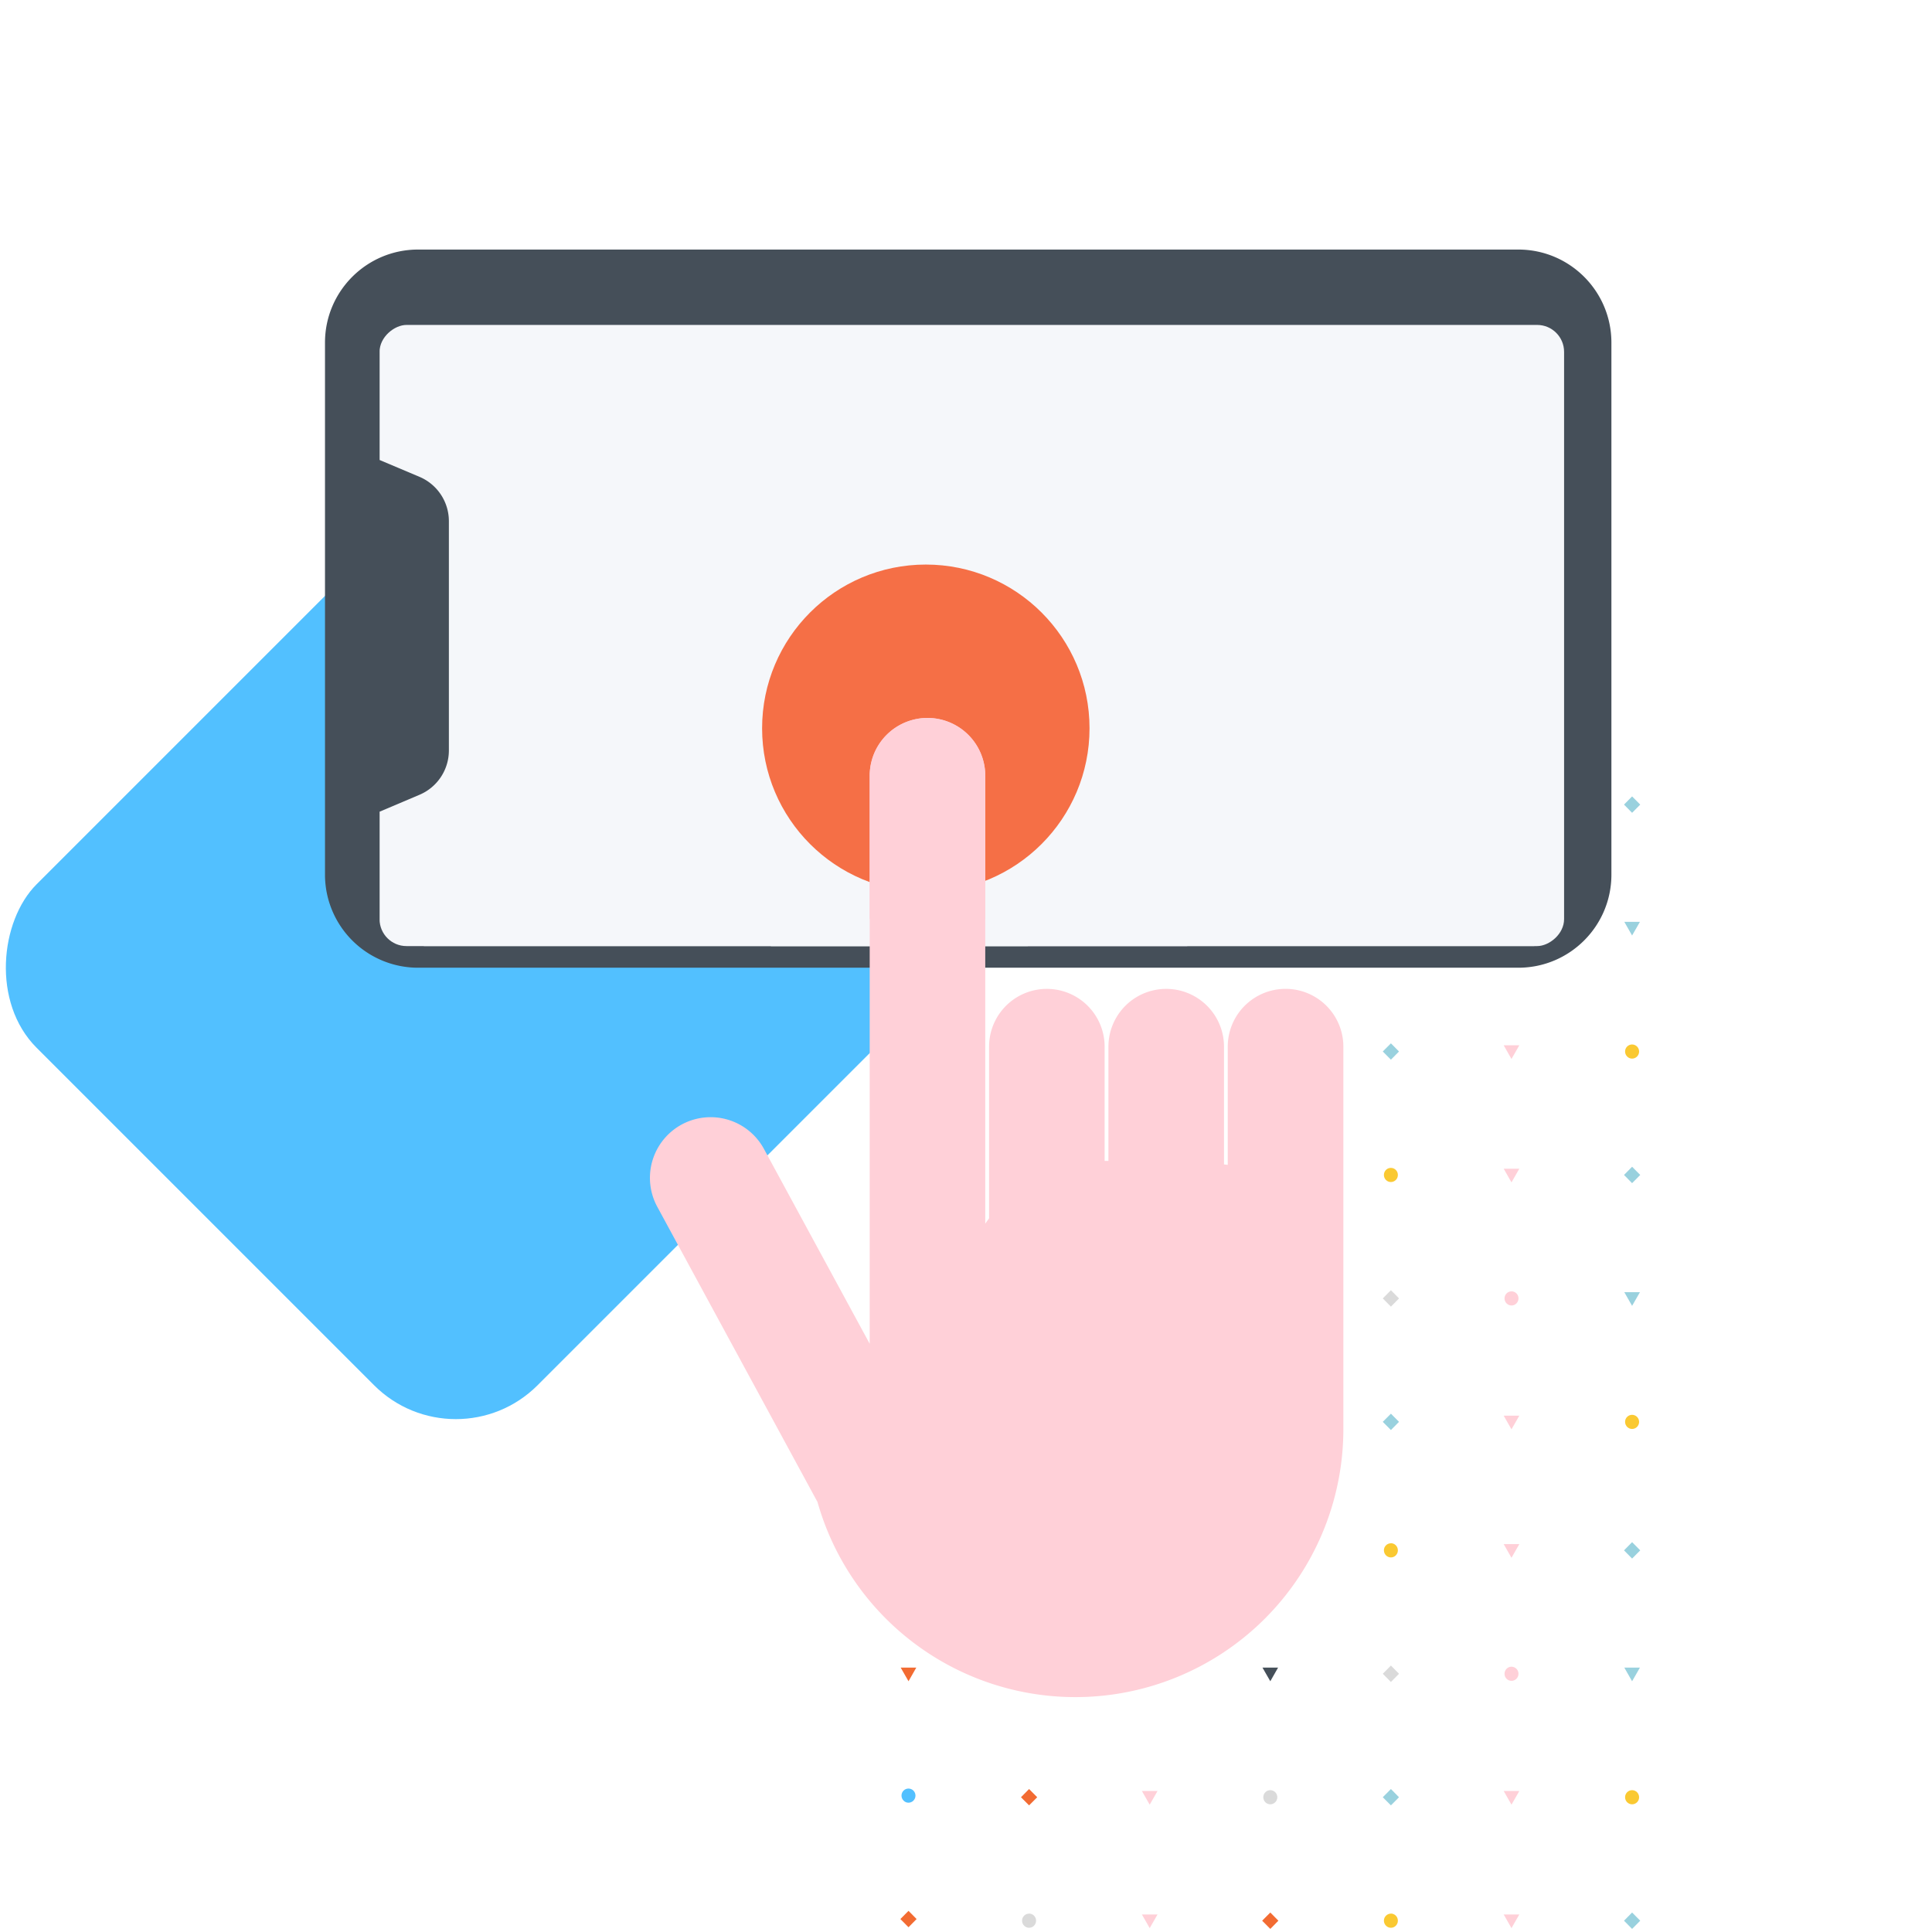 <svg width="325" height="325" fill="none" xmlns="http://www.w3.org/2000/svg"><g clip-path="url(#clip0)"><mask id="a" maskUnits="userSpaceOnUse" x="140" y="118" width="311" height="212"><rect x="450.18" y="329.08" width="309.99" height="210.81" rx="20.99" transform="rotate(180 450.18 329.08)" fill="#fff"/></mask><g mask="url(#a)"><g clip-path="url(#clip1)"><path fill-rule="evenodd" clip-rule="evenodd" d="M233.98 321.9c.65 0 1.17.54 1.17 1.2 0 .65-.52 1.19-1.17 1.19-.65 0-1.18-.54-1.18-1.2 0-.65.53-1.18 1.18-1.18z" fill="#FAC932"/></g><g clip-path="url(#clip2)"><path d="M254.26 324.35l-1.31-2.3h2.63l-1.32 2.3z" fill="#FFD0D8"/></g><g clip-path="url(#clip3)"><path fill="#99D1DE" d="M274.55 324.48l-1.36-1.38 1.36-1.38 1.37 1.38z"/></g><g clip-path="url(#clip4)"><path fill-rule="evenodd" clip-rule="evenodd" d="M173.11 321.9c.65 0 1.18.54 1.18 1.2 0 .65-.53 1.19-1.18 1.19-.65 0-1.18-.54-1.18-1.2 0-.65.53-1.18 1.18-1.18z" fill="#DADADA"/></g><g clip-path="url(#clip5)"><path d="M193.4 324.35l-1.31-2.3h2.63l-1.32 2.3z" fill="#FFD0D8"/></g><g clip-path="url(#clip6)"><path fill="#F26B32" d="M213.69 324.48l-1.37-1.38 1.37-1.38 1.36 1.38z"/></g><g clip-path="url(#clip7)"><path fill="#F26B32" d="M152.83 324.2l-1.37-1.38 1.37-1.38 1.36 1.38z"/></g><g clip-path="url(#clip8)"><path fill-rule="evenodd" clip-rule="evenodd" d="M274.55 301.14c.65 0 1.18.53 1.18 1.2 0 .65-.53 1.18-1.18 1.18-.65 0-1.18-.53-1.18-1.19 0-.66.53-1.19 1.18-1.19z" fill="#FAC932"/></g><g clip-path="url(#clip9)"><path d="M254.26 303.58l-1.31-2.3h2.63l-1.32 2.3z" fill="#FFD0D8"/></g><g clip-path="url(#clip10)"><path fill="#99D1DE" d="M233.98 303.7l-1.37-1.37 1.37-1.38 1.36 1.38z"/></g><g clip-path="url(#clip11)"><path fill-rule="evenodd" clip-rule="evenodd" d="M213.69 301.14c.65 0 1.18.53 1.18 1.19 0 .66-.53 1.19-1.18 1.19-.65 0-1.18-.53-1.18-1.19 0-.66.53-1.19 1.18-1.19z" fill="#DADADA"/></g><g clip-path="url(#clip12)"><path d="M193.4 303.58l-1.31-2.3h2.63l-1.32 2.3z" fill="#FFD0D8"/></g><g clip-path="url(#clip13)"><path fill="#F26B32" d="M173.11 303.7l-1.36-1.37 1.36-1.38 1.37 1.38z"/></g><g clip-path="url(#clip14)"><path fill-rule="evenodd" clip-rule="evenodd" d="M152.82 300.87c.66 0 1.18.53 1.18 1.19 0 .65-.52 1.19-1.18 1.19-.64 0-1.17-.54-1.17-1.2 0-.65.53-1.18 1.17-1.18z" fill="#52C0FF"/></g><g clip-path="url(#clip15)"><path d="M152.83 282.82l1.31-2.3h-2.63l1.32 2.3z" fill="#F26B32"/></g><g clip-path="url(#clip16)"><path fill="#FAC932" d="M173.11 282.94l1.37-1.38-1.37-1.38-1.36 1.38z"/></g><g clip-path="url(#clip17)"><path fill-rule="evenodd" clip-rule="evenodd" d="M193.4 280.38a1.18 1.18 0 000 2.38c.65 0 1.18-.54 1.18-1.2 0-.65-.53-1.19-1.18-1.19z" fill="#FFD0D8"/></g><g clip-path="url(#clip18)"><path d="M213.69 282.82l1.31-2.3h-2.63l1.32 2.3z" fill="#454F59"/></g><g clip-path="url(#clip19)"><path fill="#DADADA" d="M233.98 282.94l1.36-1.38-1.36-1.38-1.37 1.38z"/></g><g clip-path="url(#clip20)"><path fill-rule="evenodd" clip-rule="evenodd" d="M254.26 280.37c-.65 0-1.17.54-1.17 1.2 0 .65.52 1.18 1.17 1.18.65 0 1.18-.53 1.18-1.19 0-.65-.53-1.19-1.18-1.19z" fill="#FFD0D8"/></g><g clip-path="url(#clip21)"><path d="M274.55 282.82l1.32-2.3h-2.63l1.31 2.3z" fill="#99D1DE"/></g><g clip-path="url(#clip22)"><path fill-rule="evenodd" clip-rule="evenodd" d="M233.98 259.6c.65 0 1.17.54 1.17 1.2 0 .65-.52 1.19-1.17 1.19-.65 0-1.18-.54-1.18-1.2 0-.65.53-1.18 1.18-1.18z" fill="#FAC932"/></g><g clip-path="url(#clip23)"><path d="M254.26 262.05l-1.31-2.3h2.63l-1.32 2.3z" fill="#FFD0D8"/></g><g clip-path="url(#clip24)"><path fill="#99D1DE" d="M274.55 262.18l-1.36-1.38 1.36-1.38 1.37 1.38z"/></g><g clip-path="url(#clip25)"><path fill-rule="evenodd" clip-rule="evenodd" d="M173.11 259.6c.65 0 1.18.54 1.18 1.2 0 .65-.53 1.19-1.18 1.19-.65 0-1.18-.54-1.18-1.2 0-.65.53-1.18 1.18-1.18z" fill="#DADADA"/></g><g clip-path="url(#clip26)"><path d="M193.4 262.05l-1.31-2.3h2.63l-1.32 2.3z" fill="#FFD0D8"/></g><g clip-path="url(#clip27)"><path fill="#F26B32" d="M213.69 262.18l-1.37-1.38 1.37-1.38 1.36 1.38z"/></g><g clip-path="url(#clip28)"><path fill="#F26B32" d="M152.83 261.9l-1.37-1.38 1.37-1.37 1.36 1.37z"/></g><g clip-path="url(#clip29)"><path fill-rule="evenodd" clip-rule="evenodd" d="M274.55 238c.65 0 1.18.53 1.18 1.19 0 .65-.53 1.19-1.18 1.19-.65 0-1.18-.54-1.18-1.2 0-.65.53-1.18 1.18-1.18z" fill="#FAC932"/></g><g clip-path="url(#clip30)"><path d="M254.26 240.44l-1.31-2.3h2.63l-1.32 2.3z" fill="#FFD0D8"/></g><g clip-path="url(#clip31)"><path fill="#99D1DE" d="M233.98 240.56l-1.37-1.38 1.37-1.37 1.36 1.37z"/></g><g clip-path="url(#clip32)"><path fill-rule="evenodd" clip-rule="evenodd" d="M213.69 238a1.18 1.18 0 010 2.38c-.65 0-1.18-.54-1.18-1.2 0-.65.53-1.19 1.18-1.19z" fill="#DADADA"/></g><g clip-path="url(#clip33)"><path d="M193.4 240.44l-1.31-2.3h2.63l-1.32 2.3z" fill="#FFD0D8"/></g><g clip-path="url(#clip34)"><path fill="#F26B32" d="M173.11 240.56l-1.36-1.38 1.36-1.37 1.37 1.37z"/></g><g clip-path="url(#clip35)"><path fill-rule="evenodd" clip-rule="evenodd" d="M152.82 237.72c.66 0 1.18.53 1.18 1.2 0 .65-.53 1.18-1.18 1.18-.65 0-1.17-.53-1.17-1.19 0-.66.52-1.19 1.17-1.19z" fill="#52C0FF"/></g><g clip-path="url(#clip36)"><path fill-rule="evenodd" clip-rule="evenodd" d="M274.55 175.7c.65 0 1.18.53 1.18 1.19 0 .65-.53 1.19-1.18 1.19-.65 0-1.18-.54-1.18-1.2 0-.65.53-1.18 1.18-1.18z" fill="#FAC932"/></g><g clip-path="url(#clip37)"><path d="M254.26 178.14l-1.31-2.3h2.63l-1.32 2.3z" fill="#FFD0D8"/></g><g clip-path="url(#clip38)"><path fill="#99D1DE" d="M233.98 178.26l-1.37-1.38 1.37-1.37 1.36 1.37z"/></g><g clip-path="url(#clip39)"><path fill-rule="evenodd" clip-rule="evenodd" d="M213.69 175.7c.65 0 1.18.53 1.18 1.19 0 .65-.53 1.18-1.18 1.18-.65 0-1.18-.53-1.18-1.19 0-.65.53-1.19 1.18-1.19z" fill="#DADADA"/></g><g clip-path="url(#clip40)"><path d="M193.4 178.14l-1.31-2.3h2.63l-1.32 2.3z" fill="#FFD0D8"/></g><g clip-path="url(#clip41)"><path fill="#F26B32" d="M173.11 178.26l-1.36-1.38 1.36-1.37 1.37 1.37z"/></g><g clip-path="url(#clip42)"><path fill-rule="evenodd" clip-rule="evenodd" d="M152.82 175.42c.66 0 1.18.53 1.18 1.2 0 .65-.53 1.18-1.18 1.18-.65 0-1.17-.53-1.17-1.19 0-.66.52-1.19 1.17-1.19z" fill="#52C0FF"/></g><g clip-path="url(#clip43)"><path d="M152.83 219.67l1.31-2.3h-2.63l1.32 2.3z" fill="#F26B32"/></g><g clip-path="url(#clip44)"><path fill="#FAC932" d="M173.11 219.8l1.37-1.38-1.37-1.38-1.36 1.38z"/></g><g clip-path="url(#clip45)"><path fill-rule="evenodd" clip-rule="evenodd" d="M193.4 217.23c-.65 0-1.18.53-1.18 1.19 0 .65.53 1.19 1.18 1.19.65 0 1.18-.54 1.18-1.2 0-.65-.53-1.18-1.18-1.18z" fill="#FFD0D8"/></g><g clip-path="url(#clip46)"><path d="M213.69 219.67l1.31-2.3h-2.63l1.32 2.3z" fill="#454F59"/></g><g clip-path="url(#clip47)"><path fill="#DADADA" d="M233.98 219.8l1.36-1.38-1.36-1.38-1.37 1.38z"/></g><g clip-path="url(#clip48)"><path fill-rule="evenodd" clip-rule="evenodd" d="M254.27 217.23c-.66 0-1.18.53-1.18 1.19 0 .65.53 1.19 1.18 1.19.65 0 1.17-.54 1.17-1.2 0-.65-.52-1.18-1.17-1.18z" fill="#FFD0D8"/></g><g clip-path="url(#clip49)"><path d="M274.55 219.67l1.32-2.3h-2.63l1.31 2.3z" fill="#99D1DE"/></g><g clip-path="url(#clip50)"><path d="M152.83 157.37l1.31-2.3h-2.63l1.32 2.3z" fill="#F26B32"/></g><g clip-path="url(#clip51)"><path fill="#FAC932" d="M173.12 157.5l1.36-1.38-1.36-1.38-1.37 1.38z"/></g><g clip-path="url(#clip52)"><path fill-rule="evenodd" clip-rule="evenodd" d="M193.4 154.93c-.65 0-1.17.53-1.17 1.19 0 .66.52 1.19 1.17 1.19.65 0 1.18-.53 1.18-1.2 0-.65-.53-1.18-1.18-1.18z" fill="#FFD0D8"/></g><g clip-path="url(#clip53)"><path d="M213.7 157.37l1.3-2.3h-2.63l1.32 2.3z" fill="#454F59"/></g><g clip-path="url(#clip54)"><path fill="#DADADA" d="M233.98 157.5l1.36-1.38-1.36-1.38-1.37 1.38z"/></g><g clip-path="url(#clip55)"><path fill-rule="evenodd" clip-rule="evenodd" d="M254.27 154.93c-.65 0-1.18.53-1.18 1.19 0 .66.53 1.19 1.18 1.19.65 0 1.17-.53 1.17-1.2 0-.65-.52-1.18-1.17-1.18z" fill="#FFD0D8"/></g><g clip-path="url(#clip56)"><path d="M274.55 157.37l1.32-2.3h-2.63l1.31 2.3z" fill="#99D1DE"/></g><g clip-path="url(#clip57)"><path fill-rule="evenodd" clip-rule="evenodd" d="M233.97 196.46c.66 0 1.18.53 1.18 1.19 0 .66-.52 1.19-1.18 1.19-.65 0-1.17-.53-1.17-1.19 0-.66.52-1.19 1.17-1.19z" fill="#FAC932"/></g><g clip-path="url(#clip58)"><path d="M254.26 198.9l-1.31-2.3h2.63l-1.32 2.3z" fill="#FFD0D8"/></g><g clip-path="url(#clip59)"><path fill="#99D1DE" d="M274.55 199.03l-1.36-1.38 1.36-1.38 1.37 1.38z"/></g><g clip-path="url(#clip60)"><path fill-rule="evenodd" clip-rule="evenodd" d="M173.11 196.46c.65 0 1.18.53 1.18 1.19 0 .66-.53 1.19-1.18 1.19-.65 0-1.18-.53-1.18-1.19 0-.66.53-1.19 1.18-1.19z" fill="#DADADA"/></g><g clip-path="url(#clip61)"><path d="M193.4 198.9l-1.31-2.3h2.63l-1.32 2.3z" fill="#FFD0D8"/></g><g clip-path="url(#clip62)"><path fill="#F26B32" d="M213.69 199.03l-1.37-1.38 1.37-1.38 1.36 1.38z"/></g><g clip-path="url(#clip63)"><path fill="#F26B32" d="M152.83 198.76l-1.37-1.38 1.37-1.38 1.36 1.38z"/></g><g clip-path="url(#clip64)"><path fill-rule="evenodd" clip-rule="evenodd" d="M233.98 134.16c.65 0 1.17.53 1.17 1.2 0 .65-.52 1.18-1.17 1.18-.65 0-1.18-.53-1.18-1.19 0-.66.53-1.19 1.18-1.19z" fill="#FAC932"/></g><g clip-path="url(#clip65)"><path d="M254.26 136.6l-1.31-2.3h2.63l-1.32 2.3z" fill="#FFD0D8"/></g><g clip-path="url(#clip66)"><path fill="#99D1DE" d="M274.55 136.73l-1.36-1.38 1.36-1.38 1.37 1.38z"/></g><g clip-path="url(#clip67)"><path fill-rule="evenodd" clip-rule="evenodd" d="M173.11 134.16c.65 0 1.18.53 1.18 1.2 0 .65-.53 1.18-1.18 1.18-.65 0-1.18-.53-1.18-1.19 0-.66.53-1.19 1.18-1.19z" fill="#DADADA"/></g><g clip-path="url(#clip68)"><path d="M193.4 136.6l-1.31-2.3h2.63l-1.32 2.3z" fill="#FFD0D8"/></g><g clip-path="url(#clip69)"><path fill="#F26B32" d="M213.69 136.73l-1.37-1.38 1.37-1.38 1.36 1.38z"/></g><g clip-path="url(#clip70)"><path fill="#F26B32" d="M152.83 136.46l-1.37-1.38 1.37-1.38 1.36 1.38z"/></g></g></g><rect x="76.68" y="78.23" width="119.18" height="119.18" rx="19.44" transform="rotate(45 76.68 78.23)" fill="#52C0FF"/><path d="M70.33 41.98h185.08c8.65 0 15.66 7.01 15.66 15.66v89.49c0 8.65-7.01 15.66-15.66 15.66H70.33a15.66 15.66 0 01-15.66-15.66V57.64c0-8.65 7.01-15.66 15.66-15.66z" fill="#454F59"/><g filter="url(#filter0_d)"><g clip-path="url(#clip71)"><rect x="263.11" y="50.08" width="104.49" height="199.26" rx="4.53" transform="rotate(90 263.11 50.08)" fill="#454F59"/><path d="M71.29 154.57h128.45l-64.11-43.66a24.92 24.92 0 00-33.5 5.05l-30.84 38.61z" fill="#fff"/><path d="M258.12 154.57H129.67l45.73-57.52a24.92 24.92 0 0139.35.43l43.37 57.1z" fill="#D0D3D8"/><path fill-rule="evenodd" clip-rule="evenodd" d="M172.92 154.57h-43.25l19.8-25.03c.55-.7 1.12-1.34 1.72-1.96 1.18 1.03 2.3 2.2 3.31 3.5l18.42 23.5z" fill="#E5EAF0"/><path fill-rule="evenodd" clip-rule="evenodd" d="M264.76 159.38V46.02H63.86V72.8l6.7 2.83a8.1 8.1 0 014.95 7.46v38.57a8.1 8.1 0 01-4.95 7.46l-6.7 2.84v27.41h200.9z" fill="#F5F7FA"/></g><circle cx="155.74" cy="117.93" r="22.68" fill="#F56F46" stroke="#F56F46" stroke-width="9.72"/><circle cx="155.74" cy="117.93" r="9.09" fill="#F56F46" stroke="#F56F46" stroke-width="4.05"/></g><path fill-rule="evenodd" clip-rule="evenodd" d="M146.3 130.49a9.72 9.72 0 1119.44 0v75.36c.2-.3.42-.6.64-.9v-28.88a9.72 9.72 0 1119.44 0v19.22h.64v-19.22a9.72 9.72 0 0119.44 0v19.81l.63.07v-19.88a9.72 9.72 0 1119.45 0v64.3a45.08 45.08 0 01-88.46 12.3l-26.95-49.66a10.2 10.2 0 1117.94-9.74l17.79 32.78v-95.56z" fill="#FFD0D8"/><path fill-rule="evenodd" clip-rule="evenodd" d="M165.74 154.6H146.3V130.5a9.72 9.72 0 1119.44 0v24.11z" fill="#FFD0D8"/><defs><clipPath id="clip0"><path fill="#fff" transform="rotate(180 143.98 162.25)" d="M0 0h147.76v201.57H0z"/></clipPath><clipPath id="clip1"><path fill="#fff" transform="rotate(180 117.73 162.3)" d="M0 0h2.98v3.01H0z"/></clipPath><clipPath id="clip2"><path fill="#fff" transform="rotate(180 127.88 162.3)" d="M0 0h2.98v3.01H0z"/></clipPath><clipPath id="clip3"><path fill="#fff" transform="rotate(180 138.02 162.3)" d="M0 0h2.98v3.01H0z"/></clipPath><clipPath id="clip4"><path fill="#fff" transform="rotate(180 87.3 162.3)" d="M0 0h2.98v3.01H0z"/></clipPath><clipPath id="clip5"><path fill="#fff" transform="rotate(180 97.44 162.3)" d="M0 0h2.98v3.01H0z"/></clipPath><clipPath id="clip6"><path fill="#fff" transform="rotate(180 107.59 162.3)" d="M0 0h2.98v3.01H0z"/></clipPath><clipPath id="clip7"><path fill="#fff" transform="rotate(180 77.16 162.16)" d="M0 0h2.98v3.01H0z"/></clipPath><clipPath id="clip8"><path fill="#fff" transform="rotate(180 138.02 151.92)" d="M0 0h2.98v3.01H0z"/></clipPath><clipPath id="clip9"><path fill="#fff" transform="rotate(180 127.88 151.92)" d="M0 0h2.98v3.01H0z"/></clipPath><clipPath id="clip10"><path fill="#fff" transform="rotate(180 117.73 151.92)" d="M0 0h2.98v3.01H0z"/></clipPath><clipPath id="clip11"><path fill="#fff" transform="rotate(180 107.59 151.92)" d="M0 0h2.98v3.01H0z"/></clipPath><clipPath id="clip12"><path fill="#fff" transform="rotate(180 97.44 151.92)" d="M0 0h2.98v3.01H0z"/></clipPath><clipPath id="clip13"><path fill="#fff" transform="rotate(180 87.3 151.92)" d="M0 0h2.98v3.01H0z"/></clipPath><clipPath id="clip14"><path fill="#fff" transform="rotate(180 77.16 151.78)" d="M0 0h2.98v3.01H0z"/></clipPath><clipPath id="clip15"><path fill="#fff" transform="matrix(1 0 0 -1 151.34 283.07)" d="M0 0h2.98v3.01H0z"/></clipPath><clipPath id="clip16"><path fill="#fff" transform="matrix(1 0 0 -1 171.63 283.07)" d="M0 0h2.98v3.01H0z"/></clipPath><clipPath id="clip17"><path fill="#fff" transform="matrix(1 0 0 -1 191.91 283.07)" d="M0 0h2.98v3.01H0z"/></clipPath><clipPath id="clip18"><path fill="#fff" transform="matrix(1 0 0 -1 212.2 283.07)" d="M0 0h2.98v3.01H0z"/></clipPath><clipPath id="clip19"><path fill="#fff" transform="matrix(1 0 0 -1 232.49 283.07)" d="M0 0h2.98v3.01H0z"/></clipPath><clipPath id="clip20"><path fill="#fff" transform="matrix(1 0 0 -1 252.78 283.07)" d="M0 0h2.98v3.01H0z"/></clipPath><clipPath id="clip21"><path fill="#fff" transform="matrix(1 0 0 -1 273.06 283.07)" d="M0 0h2.98v3.01H0z"/></clipPath><clipPath id="clip22"><path fill="#fff" transform="rotate(180 117.73 131.15)" d="M0 0h2.98v3.01H0z"/></clipPath><clipPath id="clip23"><path fill="#fff" transform="rotate(180 127.88 131.15)" d="M0 0h2.98v3.01H0z"/></clipPath><clipPath id="clip24"><path fill="#fff" transform="rotate(180 138.02 131.15)" d="M0 0h2.98v3.01H0z"/></clipPath><clipPath id="clip25"><path fill="#fff" transform="rotate(180 87.3 131.15)" d="M0 0h2.98v3.01H0z"/></clipPath><clipPath id="clip26"><path fill="#fff" transform="rotate(180 97.44 131.15)" d="M0 0h2.98v3.01H0z"/></clipPath><clipPath id="clip27"><path fill="#fff" transform="rotate(180 107.59 131.15)" d="M0 0h2.98v3.01H0z"/></clipPath><clipPath id="clip28"><path fill="#fff" transform="rotate(180 77.16 131.01)" d="M0 0h2.98v3.01H0z"/></clipPath><clipPath id="clip29"><path fill="#fff" transform="rotate(180 138.02 120.34)" d="M0 0h2.98v3.01H0z"/></clipPath><clipPath id="clip30"><path fill="#fff" transform="rotate(180 127.88 120.34)" d="M0 0h2.98v3.01H0z"/></clipPath><clipPath id="clip31"><path fill="#fff" transform="rotate(180 117.73 120.34)" d="M0 0h2.98v3.01H0z"/></clipPath><clipPath id="clip32"><path fill="#fff" transform="rotate(180 107.59 120.34)" d="M0 0h2.98v3.01H0z"/></clipPath><clipPath id="clip33"><path fill="#fff" transform="rotate(180 97.44 120.34)" d="M0 0h2.98v3.01H0z"/></clipPath><clipPath id="clip34"><path fill="#fff" transform="rotate(180 87.3 120.34)" d="M0 0h2.98v3.01H0z"/></clipPath><clipPath id="clip35"><path fill="#fff" transform="rotate(180 77.16 120.2)" d="M0 0h2.98v3.01H0z"/></clipPath><clipPath id="clip36"><path fill="#fff" transform="rotate(180 138.02 89.2)" d="M0 0h2.98v3.01H0z"/></clipPath><clipPath id="clip37"><path fill="#fff" transform="rotate(180 127.88 89.2)" d="M0 0h2.98v3.01H0z"/></clipPath><clipPath id="clip38"><path fill="#fff" transform="rotate(180 117.73 89.2)" d="M0 0h2.98v3.01H0z"/></clipPath><clipPath id="clip39"><path fill="#fff" transform="rotate(180 107.59 89.2)" d="M0 0h2.98v3.01H0z"/></clipPath><clipPath id="clip40"><path fill="#fff" transform="rotate(180 97.44 89.2)" d="M0 0h2.98v3.01H0z"/></clipPath><clipPath id="clip41"><path fill="#fff" transform="rotate(180 87.3 89.2)" d="M0 0h2.98v3.01H0z"/></clipPath><clipPath id="clip42"><path fill="#fff" transform="rotate(180 77.16 89.06)" d="M0 0h2.98v3.01H0z"/></clipPath><clipPath id="clip43"><path fill="#fff" transform="matrix(1 0 0 -1 151.34 219.92)" d="M0 0h2.98v3.01H0z"/></clipPath><clipPath id="clip44"><path fill="#fff" transform="matrix(1 0 0 -1 171.63 219.92)" d="M0 0h2.98v3.01H0z"/></clipPath><clipPath id="clip45"><path fill="#fff" transform="matrix(1 0 0 -1 191.91 219.92)" d="M0 0h2.98v3.01H0z"/></clipPath><clipPath id="clip46"><path fill="#fff" transform="matrix(1 0 0 -1 212.2 219.92)" d="M0 0h2.98v3.01H0z"/></clipPath><clipPath id="clip47"><path fill="#fff" transform="matrix(1 0 0 -1 232.49 219.92)" d="M0 0h2.98v3.01H0z"/></clipPath><clipPath id="clip48"><path fill="#fff" transform="matrix(1 0 0 -1 252.78 219.92)" d="M0 0h2.98v3.01H0z"/></clipPath><clipPath id="clip49"><path fill="#fff" transform="matrix(1 0 0 -1 273.06 219.92)" d="M0 0h2.98v3.01H0z"/></clipPath><clipPath id="clip50"><path fill="#fff" transform="matrix(1 0 0 -1 151.34 157.62)" d="M0 0h2.98v3.01H0z"/></clipPath><clipPath id="clip51"><path fill="#fff" transform="matrix(1 0 0 -1 171.63 157.62)" d="M0 0h2.98v3.01H0z"/></clipPath><clipPath id="clip52"><path fill="#fff" transform="matrix(1 0 0 -1 191.91 157.62)" d="M0 0h2.98v3.01H0z"/></clipPath><clipPath id="clip53"><path fill="#fff" transform="matrix(1 0 0 -1 212.2 157.62)" d="M0 0h2.98v3.01H0z"/></clipPath><clipPath id="clip54"><path fill="#fff" transform="matrix(1 0 0 -1 232.49 157.62)" d="M0 0h2.98v3.01H0z"/></clipPath><clipPath id="clip55"><path fill="#fff" transform="matrix(1 0 0 -1 252.78 157.62)" d="M0 0h2.98v3.01H0z"/></clipPath><clipPath id="clip56"><path fill="#fff" transform="matrix(1 0 0 -1 273.06 157.62)" d="M0 0h2.98v3.01H0z"/></clipPath><clipPath id="clip57"><path fill="#fff" transform="rotate(180 117.73 99.58)" d="M0 0h2.98v3.01H0z"/></clipPath><clipPath id="clip58"><path fill="#fff" transform="rotate(180 127.88 99.58)" d="M0 0h2.98v3.01H0z"/></clipPath><clipPath id="clip59"><path fill="#fff" transform="rotate(180 138.02 99.58)" d="M0 0h2.98v3.01H0z"/></clipPath><clipPath id="clip60"><path fill="#fff" transform="rotate(180 87.3 99.58)" d="M0 0h2.98v3.01H0z"/></clipPath><clipPath id="clip61"><path fill="#fff" transform="rotate(180 97.44 99.58)" d="M0 0h2.98v3.01H0z"/></clipPath><clipPath id="clip62"><path fill="#fff" transform="rotate(180 107.59 99.58)" d="M0 0h2.98v3.01H0z"/></clipPath><clipPath id="clip63"><path fill="#fff" transform="rotate(180 77.16 99.44)" d="M0 0h2.98v3.01H0z"/></clipPath><clipPath id="clip64"><path fill="#fff" transform="rotate(180 117.73 68.43)" d="M0 0h2.98v3.01H0z"/></clipPath><clipPath id="clip65"><path fill="#fff" transform="rotate(180 127.88 68.43)" d="M0 0h2.98v3.01H0z"/></clipPath><clipPath id="clip66"><path fill="#fff" transform="rotate(180 138.02 68.43)" d="M0 0h2.98v3.01H0z"/></clipPath><clipPath id="clip67"><path fill="#fff" transform="rotate(180 87.3 68.43)" d="M0 0h2.98v3.01H0z"/></clipPath><clipPath id="clip68"><path fill="#fff" transform="rotate(180 97.44 68.43)" d="M0 0h2.98v3.01H0z"/></clipPath><clipPath id="clip69"><path fill="#fff" transform="rotate(180 107.59 68.43)" d="M0 0h2.98v3.01H0z"/></clipPath><clipPath id="clip70"><path fill="#fff" transform="rotate(180 77.16 68.3)" d="M0 0h2.98v3.01H0z"/></clipPath><clipPath id="clip71"><rect x="263.11" y="50.08" width="104.49" height="199.26" rx="4.53" transform="rotate(90 263.11 50.08)" fill="#fff"/></clipPath><filter id="filter0_d" x="18.05" y="8.86" width="290.87" height="196.1" filterUnits="userSpaceOnUse" color-interpolation-filters="sRGB"><feFlood flood-opacity="0" result="BackgroundImageFix"/><feColorMatrix in="SourceAlpha" values="0 0 0 0 0 0 0 0 0 0 0 0 0 0 0 0 0 0 127 0"/><feOffset dy="4.58"/><feGaussianBlur stdDeviation="22.9"/><feColorMatrix values="0 0 0 0 0 0 0 0 0 0 0 0 0 0 0 0 0 0 0.15 0"/><feBlend in2="BackgroundImageFix" result="effect1_dropShadow"/><feBlend in="SourceGraphic" in2="effect1_dropShadow" result="shape"/></filter></defs></svg>